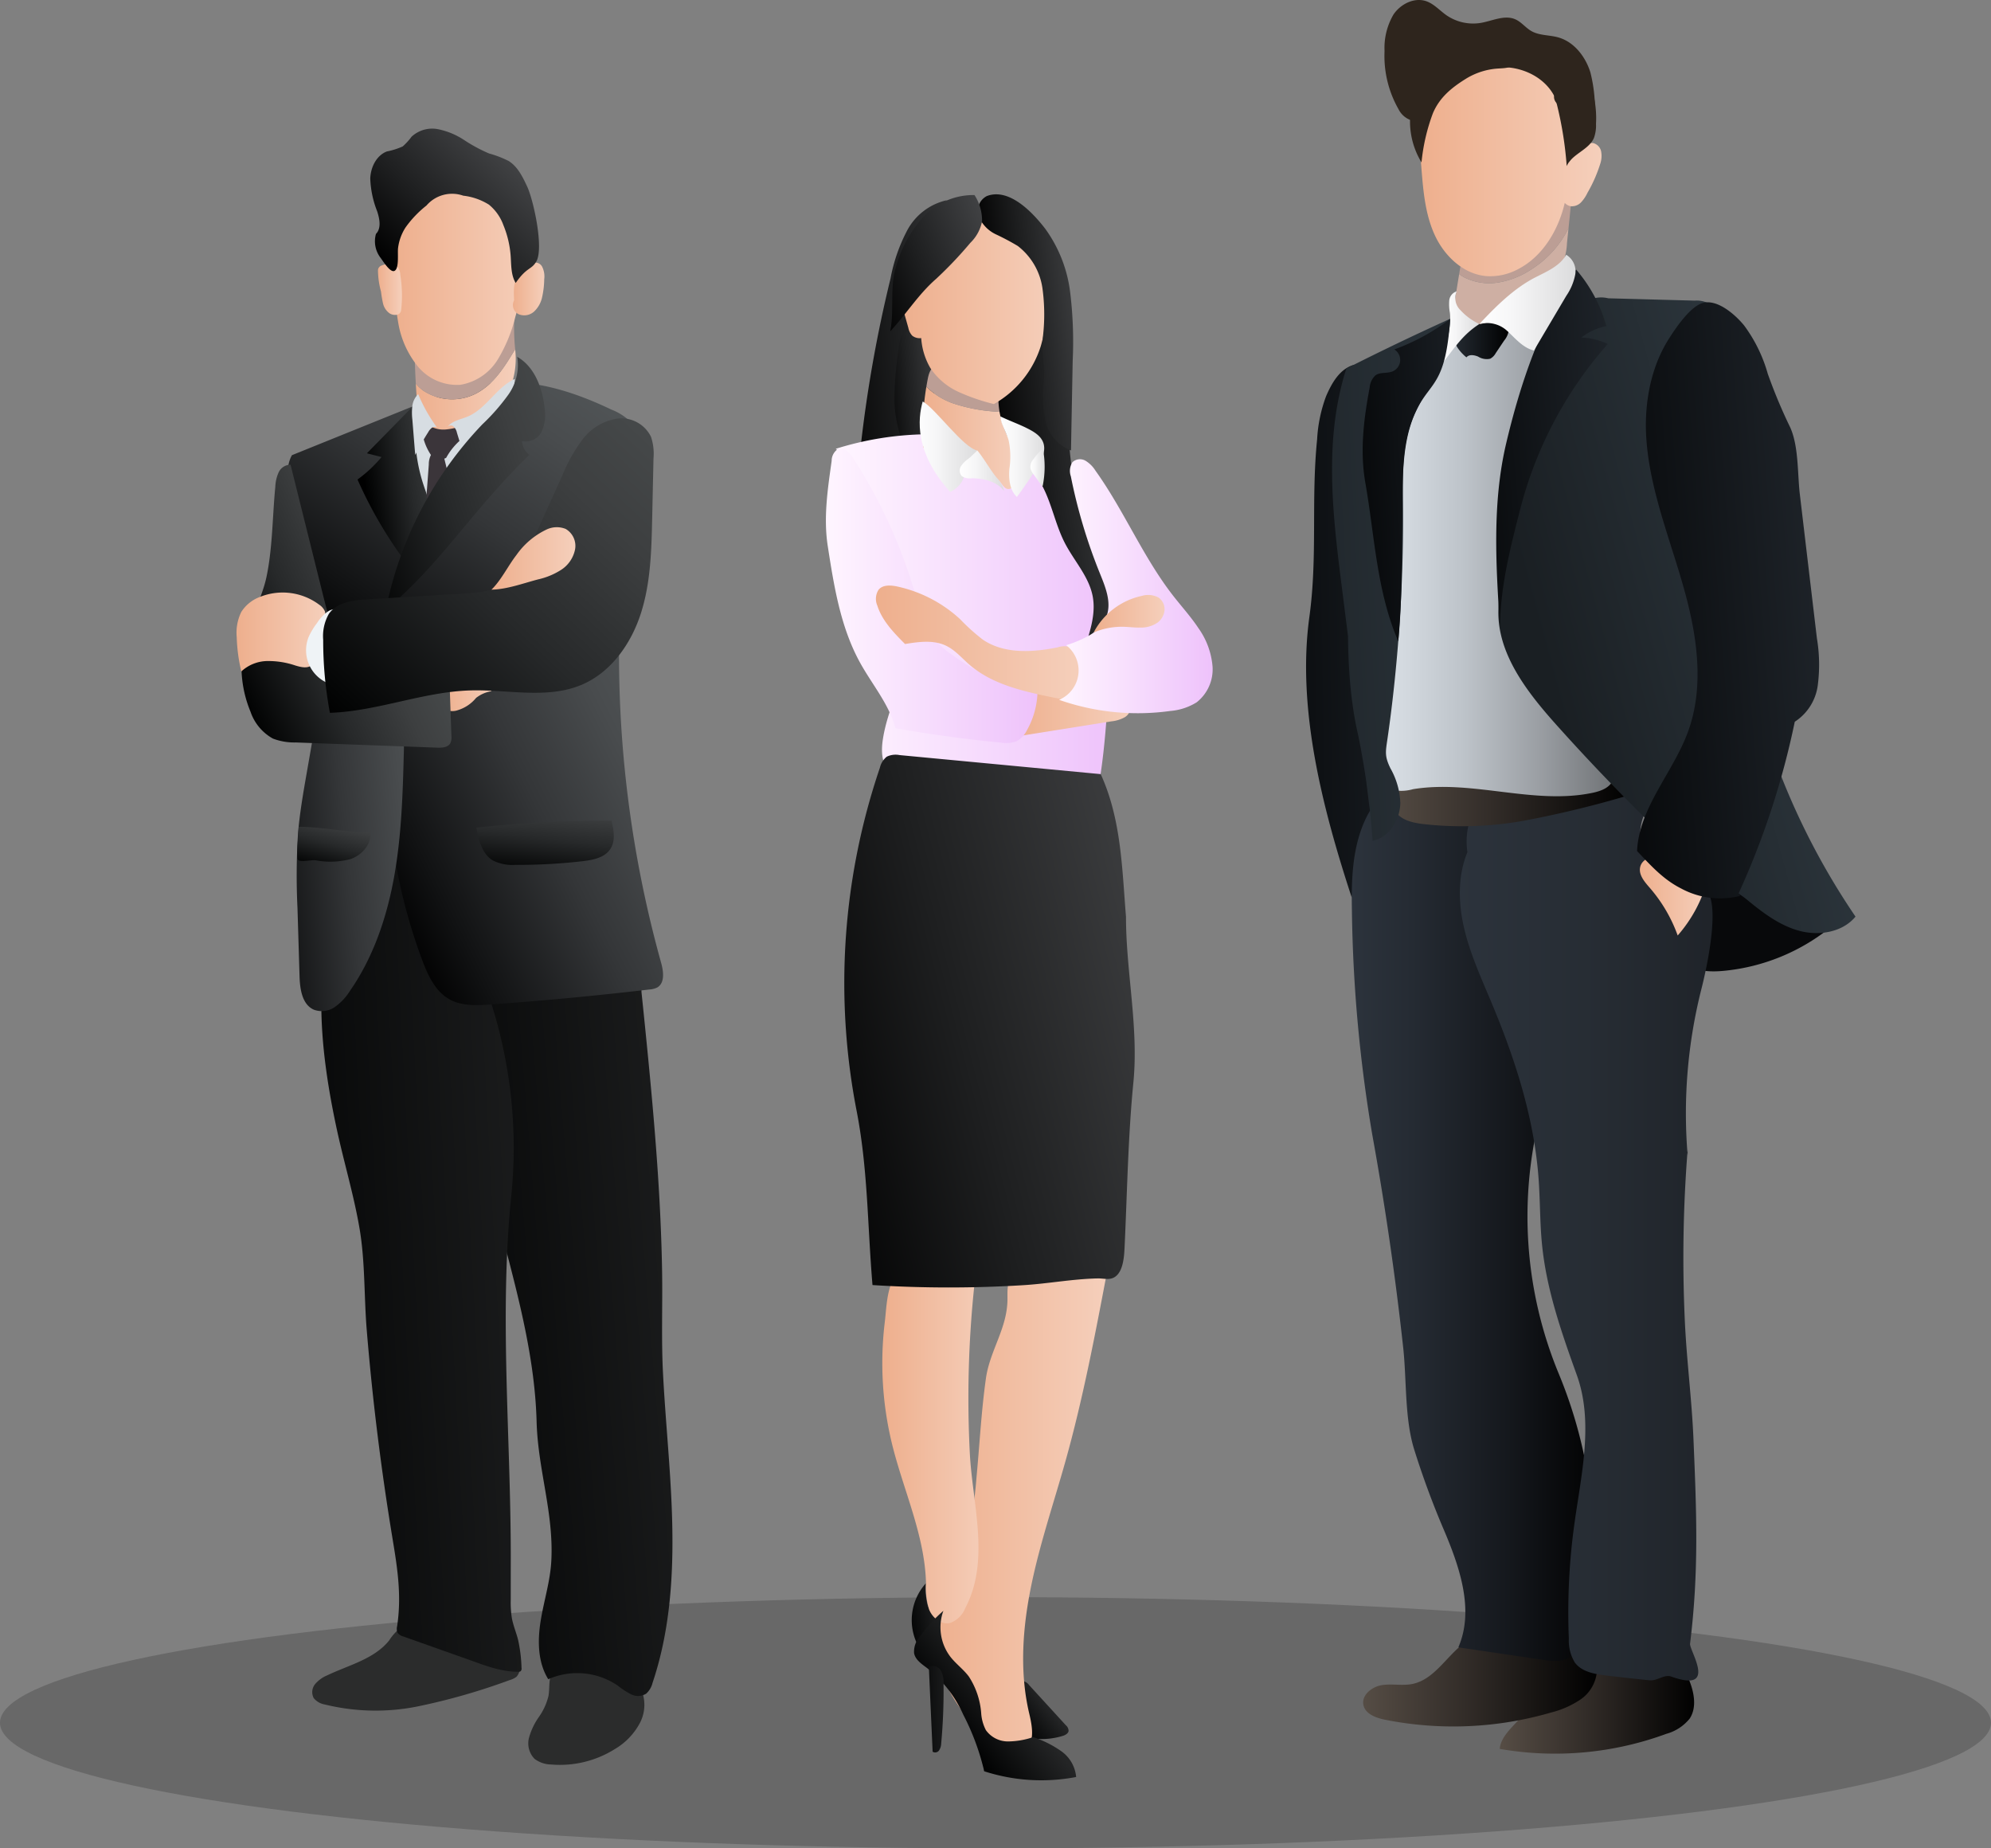 <?xml version="1.0" encoding="UTF-8"?> <svg xmlns="http://www.w3.org/2000/svg" xmlns:xlink="http://www.w3.org/1999/xlink" width="350" height="324.867" viewBox="0 0 350 324.867"><rect x="0" y="0" width="350" height="324.867" fill="#808080" stroke="none"/><defs><linearGradient id="linear-gradient" x1="2.635" y1="0.288" x2="-1.275" y2="0.708" gradientUnits="objectBoundingBox"><stop offset="0" stop-color="#242a31"></stop><stop offset="0.769" stop-color="#080a0c"></stop><stop offset="1"></stop></linearGradient><linearGradient id="linear-gradient-2" y1="0.5" x2="1" y2="0.5" gradientUnits="objectBoundingBox"><stop offset="0" stop-color="#564d45"></stop><stop offset="0.432" stop-color="#332d29"></stop><stop offset="1"></stop></linearGradient><linearGradient id="linear-gradient-4" y1="0.5" x2="1" y2="0.5" gradientUnits="objectBoundingBox"><stop offset="0" stop-color="#2c333c"></stop><stop offset="0.241" stop-color="#252b33"></stop><stop offset="0.62" stop-color="#15181d"></stop><stop offset="1"></stop></linearGradient><linearGradient id="linear-gradient-5" y1="0.5" x2="1" y2="0.5" gradientUnits="objectBoundingBox"><stop offset="0" stop-color="#2c333c"></stop><stop offset="0.55" stop-color="#262c33"></stop><stop offset="1" stop-color="#1f2329"></stop></linearGradient><linearGradient id="linear-gradient-7" y1="0.5" x2="1" y2="0.5" gradientUnits="objectBoundingBox"><stop offset="0" stop-color="#eeaf8d"></stop><stop offset="1" stop-color="#f5cfbb"></stop></linearGradient><linearGradient id="linear-gradient-8" y1="0.5" x2="1" y2="0.5" gradientUnits="objectBoundingBox"><stop offset="0" stop-color="#dbe2e8"></stop><stop offset="0.15" stop-color="#d3d9df"></stop><stop offset="0.387" stop-color="#bdc3c9"></stop><stop offset="0.681" stop-color="#9b9fa4"></stop><stop offset="1" stop-color="#6e7174"></stop></linearGradient><linearGradient id="linear-gradient-9" x1="1.028" y1="0.297" x2="0.195" y2="0.694" gradientUnits="objectBoundingBox"><stop offset="0" stop-color="#333e46"></stop><stop offset="1" stop-color="#1a1f23"></stop></linearGradient><linearGradient id="linear-gradient-10" x1="1.366" y1="0.238" x2="-0.616" y2="0.762" xlink:href="#linear-gradient"></linearGradient><linearGradient id="linear-gradient-11" x1="1.274" y1="0.286" x2="-0.491" y2="0.743" xlink:href="#linear-gradient"></linearGradient><linearGradient id="linear-gradient-12" x1="1.852" y1="0.234" x2="-0.661" y2="0.728" xlink:href="#linear-gradient-9"></linearGradient><linearGradient id="linear-gradient-13" x1="0" y1="0.5" x2="1" y2="0.5" xlink:href="#linear-gradient"></linearGradient><linearGradient id="linear-gradient-15" y1="0.5" x2="1" y2="0.5" gradientUnits="objectBoundingBox"><stop offset="0" stop-color="#fff"></stop><stop offset="0.348" stop-color="#f6f6f7"></stop><stop offset="0.895" stop-color="#e0e0e1"></stop><stop offset="1" stop-color="#dbdcdd"></stop></linearGradient><linearGradient id="linear-gradient-17" x1="1.738" y1="0.236" x2="-0.426" y2="0.734" xlink:href="#linear-gradient"></linearGradient><linearGradient id="linear-gradient-19" x1="1.576" y1="0.237" x2="-0.42" y2="0.827" gradientUnits="objectBoundingBox"><stop offset="0" stop-color="#424345"></stop><stop offset="0.559" stop-color="#1e1f20"></stop><stop offset="1"></stop></linearGradient><linearGradient id="linear-gradient-20" x1="1.265" y1="0.258" x2="-0.389" y2="0.737" xlink:href="#linear-gradient-19"></linearGradient><linearGradient id="linear-gradient-21" y1="0.5" x2="1" y2="0.5" gradientUnits="objectBoundingBox"><stop offset="0" stop-color="#fff6ff"></stop><stop offset="1" stop-color="#eec2fb"></stop></linearGradient><linearGradient id="linear-gradient-23" x1="0.626" y1="0.397" x2="0.063" y2="0.854" gradientUnits="objectBoundingBox"><stop offset="0" stop-color="#242526"></stop><stop offset="0.974" stop-color="#000101"></stop><stop offset="1"></stop></linearGradient><linearGradient id="linear-gradient-24" x1="0.981" y1="0.279" x2="-0.192" y2="0.733" xlink:href="#linear-gradient-23"></linearGradient><linearGradient id="linear-gradient-29" x1="0.606" y1="0.478" x2="0.264" y2="0.756" xlink:href="#linear-gradient-23"></linearGradient><linearGradient id="linear-gradient-30" x1="1.906" y1="0.271" x2="-1.147" y2="0.71" xlink:href="#linear-gradient-23"></linearGradient><linearGradient id="linear-gradient-31" x1="1.151" y1="0.209" x2="-0.174" y2="0.821" xlink:href="#linear-gradient-19"></linearGradient><linearGradient id="linear-gradient-32" x1="1.072" y1="0.33" x2="0.025" y2="0.679" xlink:href="#linear-gradient-19"></linearGradient><linearGradient id="linear-gradient-39" x1="1.126" y1="0.316" x2="0.09" y2="0.642" xlink:href="#linear-gradient-19"></linearGradient><linearGradient id="linear-gradient-40" x1="1.031" y1="0.092" x2="-0.232" y2="0.815" xlink:href="#linear-gradient-19"></linearGradient><linearGradient id="linear-gradient-43" x1="1.459" y1="0.251" x2="-0.287" y2="0.707" xlink:href="#linear-gradient-23"></linearGradient><linearGradient id="linear-gradient-44" x1="1.526" y1="0.315" x2="-0.431" y2="0.719" xlink:href="#linear-gradient-23"></linearGradient><linearGradient id="linear-gradient-45" x1="1.05" y1="0.192" x2="0.054" y2="0.84" gradientUnits="objectBoundingBox"><stop offset="0" stop-color="#515557"></stop><stop offset="0.184" stop-color="#494c4e"></stop><stop offset="0.476" stop-color="#343638"></stop><stop offset="0.835" stop-color="#111213"></stop><stop offset="1"></stop></linearGradient><linearGradient id="linear-gradient-46" x1="1.309" y1="0.182" x2="-0.469" y2="0.733" xlink:href="#linear-gradient-45"></linearGradient><linearGradient id="linear-gradient-47" x1="0.909" y1="0.053" x2="0.088" y2="0.961" xlink:href="#linear-gradient-45"></linearGradient><linearGradient id="linear-gradient-48" x1="1.352" y1="0.28" x2="0.179" y2="0.72" gradientUnits="objectBoundingBox"><stop offset="0" stop-color="#454849"></stop><stop offset="0.209" stop-color="#3d3f40"></stop><stop offset="0.539" stop-color="#27292a"></stop><stop offset="0.947" stop-color="#040505"></stop><stop offset="1"></stop></linearGradient><linearGradient id="linear-gradient-49" x1="0" y1="0.5" x2="1" y2="0.5" xlink:href="#linear-gradient-7"></linearGradient><linearGradient id="linear-gradient-52" x1="0.716" y1="0.422" x2="0.012" y2="0.865" xlink:href="#linear-gradient-48"></linearGradient><linearGradient id="linear-gradient-56" x1="1.056" y1="0.156" x2="-0.219" y2="0.837" xlink:href="#linear-gradient-48"></linearGradient><linearGradient id="linear-gradient-58" x1="1.068" y1="0.155" x2="0.087" y2="1.089" xlink:href="#linear-gradient-48"></linearGradient><linearGradient id="linear-gradient-60" x1="0.846" y1="0.228" x2="0.112" y2="0.91" xlink:href="#linear-gradient-19"></linearGradient><linearGradient id="linear-gradient-61" x1="0.842" y1="-0.521" x2="0.189" y2="1.198" xlink:href="#linear-gradient-48"></linearGradient><linearGradient id="linear-gradient-62" x1="0.817" y1="-0.283" x2="0.058" y2="1.067" xlink:href="#linear-gradient-48"></linearGradient></defs><g id="Group_15975" data-name="Group 15975" transform="translate(-1895 5655.367)"><ellipse id="Ellipse_9" data-name="Ellipse 9" cx="175" cy="22.078" rx="175" ry="22.078" transform="translate(1895 -5374.657)" fill="rgba(0,0,0,0.19)"></ellipse><g id="Group_15971" data-name="Group 15971" transform="translate(2124.604 -5655.367)"><path id="Path_15926" data-name="Path 15926" d="M1471.923,1077.469c-2.816,4.143-2.7,9.022-3,14.023a86.03,86.03,0,0,0,.407,15.182c1.944,16.227,4.076,31.984,6.021,48.21.132,1.107-.81,2.684-1.117,3.756-.277.972-.168,1.681-.77,2.492-2,2.7-1.39,6.394-1.943,10-5.093-15.536-9.686-33.155-7.455-49.352,1.467-10.65.281-20.516,1.362-31.213a25.489,25.489,0,0,1,1.582-7.592C1468.045,1080.593,1469.425,1078.174,1471.923,1077.469Z" transform="translate(-1463.493 -1013.355)" fill="url(#linear-gradient)"></path><g id="Group_15970" data-name="Group 15970" transform="translate(8.033 133.068)"><path id="Path_15927" data-name="Path 15927" d="M1663.971,1375.411a8.223,8.223,0,0,1-.9-2.268,5.09,5.09,0,0,1,2.983-5.206,8.523,8.523,0,0,1,6.291-.1,28.508,28.508,0,0,1,5.707,2.97,149.765,149.765,0,0,0,17.559,9.185,35.253,35.253,0,0,1-18.625,7.509c-2.321.215-4.86.134-6.7-1.3a10.717,10.717,0,0,1-2.647-3.7Q1665.805,1378.954,1663.971,1375.411Z" transform="translate(-1611.627 -1349.934)" fill="#08090b"></path><g id="Group_15969" data-name="Group 15969"><g id="Group_15968" data-name="Group 15968"><path id="Path_15928" data-name="Path 15928" d="M1611.173,1845.441a7.968,7.968,0,0,1-4.1,2.68,56.716,56.716,0,0,1-29.3,2.649c.147-1.614,1.309-2.926,2.412-4.111,3.871-4.158,7.818-8.378,12.729-11.232s11.021-4.191,16.339-2.2c.243,2.119,1.325,4.035,2.047,6.043S1612.35,1843.661,1611.173,1845.441Z" transform="translate(-1551.777 -1676.457)" fill="url(#linear-gradient-2)"></path><path id="Path_15929" data-name="Path 15929" d="M1501.045,1839.756c-1.61-.321-3.5-.993-3.837-2.6-.362-1.745,1.493-3.215,3.254-3.491s3.584.147,5.332-.2c4.133-.824,6.262-5.431,9.827-7.677,3.035-1.913,6.846-1.958,10.432-1.882,2.694.058,5.474.17,7.912,1.318s4.462,3.608,4.259,6.3a6.656,6.656,0,0,1-2.859,4.67,16.24,16.24,0,0,1-5.14,2.277A61.454,61.454,0,0,1,1501.045,1839.756Z" transform="translate(-1495.169 -1670.56)" fill="url(#linear-gradient-2)"></path><path id="Path_15930" data-name="Path 15930" d="M1523.6,1377a72.268,72.268,0,0,0,3.2,45.435c6,14.434,8,30.813,4.179,45.97-.375,1.489-.889,3.085-2.16,3.945-1.359.921-3.158.718-4.782.478l-14.843-2.187c2.8-6.459.31-13.887-2.426-20.371a150.011,150.011,0,0,1-5.376-14.537c-1.652-5.443-1.272-12.093-1.89-17.754q-2.056-18.8-5.434-37.422a254.52,254.52,0,0,1-3.583-39.395c-.106-5.275.051-10.713,2.151-15.552s6.569-8.988,11.838-9.235c6.158-.288,11.5,4.8,13.719,10.548s2.065,12.1,2.222,18.259C1520.687,1355.656,1526.227,1366.852,1523.6,1377Z" transform="translate(-1490.468 -1314.174)" fill="url(#linear-gradient-4)"></path><path id="Path_15931" data-name="Path 15931" d="M1586.639,1319.143c-2.074,4.692.762,10.2,4.668,13.522,2.284,1.943,4.979-2.441,6.55.113,1.972,3.2-.227,13.318-1.154,16.963a88.958,88.958,0,0,0-2.427,29.274c0-.338,0-.674,0-1.012a240.634,240.634,0,0,0-.485,30.327c.328,6.877,1.222,13.719,1.51,20.6.537,12.821.97,23.179-.6,35.915-.15,1.211,5,8.748-3.294,5.78-1.248-.447-2.487.784-3.806.652q-3.83-.385-7.653-.846c-2.03-.245-4.287-.634-5.505-2.276a7.448,7.448,0,0,1-1.053-4.2,113.119,113.119,0,0,1,.977-20.177c1.211-8.734,3.411-17.86.423-26.157-2.693-7.477-5.329-15.014-6.113-22.922-.381-3.847-.326-7.725-.606-11.582-.778-10.686-4.124-21.033-8.262-30.916-1.777-4.241-3.713-8.448-4.783-12.919s-1.221-9.307.535-13.557a12.534,12.534,0,0,1,3.544-10.748,20.735,20.735,0,0,1,10.507-5.414c3.615-.786,7.526-.855,10.874.718S1588.135,1315.761,1586.639,1319.143Z" transform="translate(-1535.239 -1309.019)" fill="url(#linear-gradient-5)"></path></g><path id="Path_15932" data-name="Path 15932" d="M1508.507,1320.056c2.753,1.495,6.007,1.683,9.138,1.759a185.95,185.95,0,0,0,30.021-1.705c1.816-.252,3.466,1.691,4.3,3.324a182.828,182.828,0,0,1-17.984,4.4,60.982,60.982,0,0,1-18.437.685c-1.669-.222-3.469-.615-4.543-1.911C1509.429,1324.708,1510.052,1321.981,1508.507,1320.056Z" transform="translate(-1503.135 -1316.769)" fill="url(#linear-gradient-2)"></path></g></g><path id="Path_15933" data-name="Path 15933" d="M1660.568,1369.575c.346-1.5,2.28-2.12,3.758-1.691a12.112,12.112,0,0,1,3.84,2.5c1.21.951,2.7,1.793,4.215,1.5a24.391,24.391,0,0,1-5.22,9.727,26.421,26.421,0,0,0-4.91-8.378C1661.333,1372.18,1660.254,1370.938,1660.568,1369.575Z" transform="translate(-1601.842 -1217.193)" fill="url(#linear-gradient-7)"></path><path id="Path_15934" data-name="Path 15934" d="M1522.464,1049.146a8.6,8.6,0,0,1,6.029,1.663,7.8,7.8,0,0,1,2.3,6.433,26.451,26.451,0,0,1-1.758,6.84q-1.677,4.882-2.93,9.9-.626,2.5-1.143,5.035a21.188,21.188,0,0,0-.842,4.882,70.64,70.64,0,0,0,2.915,16.812,63.765,63.765,0,0,0,14.065,24.714c1.341,1.453,2.865,3.366,2.087,5.185-.567,1.324-2.12,1.888-3.53,2.185-10.352,2.185-21.157-2.353-31.6-.632a7.507,7.507,0,0,1-4.08.017,4.865,4.865,0,0,1-2.129-1.984,13.027,13.027,0,0,1-1.509-8.538,60.581,60.581,0,0,1,2.107-8.58,71.74,71.74,0,0,0,2.4-23.99,73.683,73.683,0,0,1,1.5-18.5c.9-4.859,1.364-9.963,3.638-14.432C1512.26,1051.71,1517.636,1049.36,1522.464,1049.146Z" transform="translate(-1489.275 -993.456)" fill="url(#linear-gradient-8)"></path><path id="Path_15935" data-name="Path 15935" d="M1576.986,1092.657c-.366,7.855,4.989,14.706,10.235,20.563q11.682,13.043,24.58,24.924c2.635,2.427,6.155,3.509,8.921,5.788s5.712,4.511,9.172,5.438,7.577.262,9.86-2.5a125.841,125.841,0,0,1-19.176-45.119c-3.969-19.076-6.57-38.772-5.186-58.207.107-1.5.142-3.256-1.022-4.21a4.687,4.687,0,0,0-2.9-.73l-15.184-.41a5.25,5.25,0,0,0-6.462,4.458C1584.217,1059,1577.79,1075.392,1576.986,1092.657Z" transform="translate(-1543.176 -985.767)" fill="url(#linear-gradient-9)"></path><path id="Path_15936" data-name="Path 15936" d="M1589.762,1021.247a25.59,25.59,0,0,1,5.314,9.938,10.721,10.721,0,0,0-4.389,2.008,12.287,12.287,0,0,1,4.635,1.142,70.215,70.215,0,0,0-15.335,28.842c-1.782,6.9-3.576,13.932-3.6,21.055-.711-10.825-1.407-21.84,1.077-32.4C1579.975,1041.159,1583.682,1030.372,1589.762,1021.247Z" transform="translate(-1542.302 -973.875)" fill="url(#linear-gradient-10)"></path><path id="Path_15937" data-name="Path 15937" d="M1660.5,1064.607c.612,8.785,3.966,17.1,6.4,25.566s3.942,17.687.9,25.95c-2.641,7.17-8.58,13.278-8.934,20.911,2.433,2.569,4.6,5,7.763,6.593a14.409,14.409,0,0,0,10.286,1.309.322.322,0,0,0-.2-.451,141.98,141.98,0,0,0,9.876-30.174,9.024,9.024,0,0,0,4.059-6.541,28.038,28.038,0,0,0-.169-8.123q-1.5-12.656-3-25.312c-.43-3.63-.185-8.427-1.7-11.773a91.249,91.249,0,0,1-3.938-9.41,26.155,26.155,0,0,0-4.154-8.485c-1.5-1.845-4.755-4.774-7.38-3.925-2.183.706-4.667,4.4-5.84,6.244C1661.187,1052.147,1660.085,1058.575,1660.5,1064.607Z" transform="translate(-1600.689 -987.46)" fill="url(#linear-gradient-11)"></path><path id="Path_15938" data-name="Path 15938" d="M1481.7,1095.867c-.18,9.04-.349,18.188,1.685,27a143.072,143.072,0,0,1,2.554,18.634c2.923-.588,4.831-3.7,4.87-6.685a13.289,13.289,0,0,0-1.733-6.045c-1.06-2.183-.866-2.867-.508-5.328.66-4.535,1.176-9.095,1.592-13.659a274.152,274.152,0,0,0,1.121-27.472c-.045-4.839-.2-9.812,1.453-14.359,2.291-6.312,7.985-11.755,7.365-18.441q-9.49,4.279-18.779,8.985c-4.31,13.454-2.138,27.686-.378,41.7q2.234,17.81,4.47,35.619Z" transform="translate(-1474.248 -993.721)" fill="url(#linear-gradient-12)"></path><path id="Path_15939" data-name="Path 15939" d="M1559.475,1048.957a2.328,2.328,0,0,1,1.352,1.73,3.54,3.54,0,0,1-.84,2.244l-1.49,2.222a2.422,2.422,0,0,1-.964.97,2.827,2.827,0,0,1-2.119-.372c-.681-.287-1.591-.438-2.058.134a7.9,7.9,0,0,1-1.56-1.693,2.669,2.669,0,0,1-.353-2.209,4,4,0,0,1,2.1-1.932,13.168,13.168,0,0,1,2.865-1.277A4.431,4.431,0,0,1,1559.475,1048.957Z" transform="translate(-1525.174 -993.074)" fill="url(#linear-gradient-13)"></path><path id="Path_15940" data-name="Path 15940" d="M1564.181,1004.13a15.056,15.056,0,0,1-5.747,2.291,9.817,9.817,0,0,1-6.058-.906,5.5,5.5,0,0,1-.873-.575l-.9,5.5a3.573,3.573,0,0,0-.052,1.294,2.775,2.775,0,0,0,2.191,1.864,7.446,7.446,0,0,0,4.484-.438,18.762,18.762,0,0,0,3.942-2.305q3.088-2.205,5.959-4.7a9.914,9.914,0,0,0,2.408-2.715,10.568,10.568,0,0,0,.919-3.92l.27-2.628A18.055,18.055,0,0,1,1564.181,1004.13Z" transform="translate(-1524.598 -956.778)" fill="#ceafa3"></path><path id="Path_15941" data-name="Path 15941" d="M1567.866,983.421c-1.489,1.729-2.843,3.7-4.877,4.734-2.7,1.374-6.106.834-8.723,2.36q-.213,1.3-.425,2.6a5.5,5.5,0,0,0,.874.575,9.818,9.818,0,0,0,6.058.906,15.052,15.052,0,0,0,5.746-2.291,18.054,18.054,0,0,0,6.545-7.23q.257-2.507.513-5.015C1571.295,980.04,1569.355,981.691,1567.866,983.421Z" transform="translate(-1526.936 -944.953)" fill="#bc9e95"></path><path id="Path_15942" data-name="Path 15942" d="M1562.665,912.134a1.893,1.893,0,0,0-1.449-1.462,2.462,2.462,0,0,0-1.725.6,8.786,8.786,0,0,0-2.444,2.8c.03-2.612-.148-5.241-.329-7.847-.182-2.635-.426-5.436-2.025-7.539a8.272,8.272,0,0,0-4.529-2.873,13.8,13.8,0,0,0-5.424-.183,17.932,17.932,0,0,0-8.02,3.153,14,14,0,0,0-5.109,6.87c-1,3.078-.775,6.4-.519,9.632.318,3.993.689,8.08,2.392,11.7s5.028,6.753,9.02,7.081a10.317,10.317,0,0,0,5.322-1.1c4.486-2.192,7.316-6.909,8.447-11.774a1.841,1.841,0,0,0,1.061.59,2.221,2.221,0,0,0,1.816-.694,6.557,6.557,0,0,0,1.118-1.666,25.049,25.049,0,0,0,2.257-5.136A4.3,4.3,0,0,0,1562.665,912.134Z" transform="translate(-1510.808 -885.536)" fill="url(#linear-gradient-7)"></path><path id="Path_15943" data-name="Path 15943" d="M1586.7,888.462a2.853,2.853,0,0,1,1.558-3.286,4.562,4.562,0,0,1,3.841.129,12.176,12.176,0,0,1,3.175,2.356c2.313,2.177,4.586,4.648,5.314,7.74a18.12,18.12,0,0,1,.3,4.444,6.442,6.442,0,0,1-.358,2.457c-.917,2.141-3.873,2.818-4.793,4.959a63.717,63.717,0,0,0-1.638-10.489c-.454-1.869-1.086-3.857-2.639-4.993a16.075,16.075,0,0,0-2.664-1.313A3.786,3.786,0,0,1,1586.7,888.462Z" transform="translate(-1549.929 -878.067)" fill="#2e251d"></path><path id="Path_15944" data-name="Path 15944" d="M1542.526,885.289a3.67,3.67,0,0,1,1.169,1.85,2.229,2.229,0,0,1-.525,2.062c-.728.718-1.874.7-2.894.765a12.206,12.206,0,0,0-5.653,1.815c-2.528,1.576-4.583,3.267-5.758,6.005a33.739,33.739,0,0,0-2.017,8.678,13.81,13.81,0,0,1,.176-14.668c2.776-4.174,7.742-6.508,12.716-7.127a4.758,4.758,0,0,1,1.788.026,1.852,1.852,0,0,1,1.323,1.109Z" transform="translate(-1506.562 -877.919)" fill="#2e251d"></path><path id="Path_15945" data-name="Path 15945" d="M1581.03,1012.532c-1.1,1.952-3.329,2.908-5.326,3.923-3.832,1.947-7,5.109-9.937,8.249a5.236,5.236,0,0,1,4.928,1.244c1.427,1.332,2.768,2.952,4.664,3.415l5.7-9.634a9.9,9.9,0,0,0,1.56-3.728A3.375,3.375,0,0,0,1581.03,1012.532Z" transform="translate(-1535.31 -967.755)" fill="url(#linear-gradient-15)"></path><path id="Path_15946" data-name="Path 15946" d="M1550.367,1039.87c-2.979,1.909-4.325,4.171-6.531,6.937.368-2.659,1.675-5.865,1.352-8.89a8.286,8.286,0,0,1-.115-2.188,1.866,1.866,0,0,1,1.306-1.6,2.961,2.961,0,0,0,.7,3.343A10.525,10.525,0,0,0,1550.367,1039.87Z" transform="translate(-1519.911 -982.921)" fill="url(#linear-gradient-15)"></path><path id="Path_15947" data-name="Path 15947" d="M1512.245,1050.421c-.742,11.605-3.423,10.979-5.854,15.9-2.8,5.669-2.45,12.651-2.541,18.972-.107,7.359-.022,14.461-.718,21.788-3.81-8.842-4.134-18.428-5.794-27.913-.969-5.545-.276-11.177.769-16.708a3.227,3.227,0,0,1,1.015-2.129c.838-.6,2.03-.3,2.987-.686a2.176,2.176,0,0,0,.329-3.868A37.335,37.335,0,0,0,1512.245,1050.421Z" transform="translate(-1486.933 -994.361)" fill="url(#linear-gradient-17)"></path><path id="Path_15948" data-name="Path 15948" d="M1540.6,1068.435a154.982,154.982,0,0,1-3.126,30.878c-1.224,6-.275,12.1-.2,18.147.033,2.67-.479,5.117-.362,7.791q.209,4.8.418,9.609a12.245,12.245,0,0,1-.077,2.658c-.611,3.475-4.034,5.826-5.064,9.2q-.945-1.737-1.77-3.535a26.722,26.722,0,0,1-2.641-9.235,98.558,98.558,0,0,1,.317-9.867q.37-10.672-.062-21.351a37.668,37.668,0,0,1,.154-7.024,61.138,61.138,0,0,1,6.912-20.827c1.037-1.891.706-3.761,1.273-5.841a3.312,3.312,0,0,1,.807-1.637,2.008,2.008,0,0,1,1.917-.372A3.2,3.2,0,0,1,1540.6,1068.435Z" transform="translate(-1508.594 -1005.956)" fill="url(#linear-gradient-13)"></path><path id="Path_15949" data-name="Path 15949" d="M1539.584,878.988c-1.954-3.658-6.495-5.483-10.6-4.909a16.036,16.036,0,0,0-10.218,6.522,12.715,12.715,0,0,1-1.616,1.944,3.1,3.1,0,0,1-2.3.874,3.868,3.868,0,0,1-2.615-2.065,18.867,18.867,0,0,1-2.453-10.214,11.618,11.618,0,0,1,1.57-6.418c1.248-1.854,3.667-3.071,5.777-2.334,1.352.473,2.337,1.62,3.51,2.443a8.262,8.262,0,0,0,6.06,1.364c2.049-.349,4.186-1.467,6.085-.624,1.066.474,1.8,1.485,2.815,2.063,1.407.8,3.147.669,4.707,1.105,2.791.78,4.786,3.363,5.655,6.128a26.334,26.334,0,0,1,.723,8.623,3.05,3.05,0,0,1-3.107-1.109l-2.268-1.23a5.406,5.406,0,0,1-1.273-.857A1.571,1.571,0,0,1,1539.584,878.988Z" transform="translate(-1495.995 -862.17)" fill="#2e251d"></path></g><g id="Group_15972" data-name="Group 15972" transform="translate(2040.186 -5621.214)"><path id="Path_15950" data-name="Path 15950" d="M1266.009,980.338a18.139,18.139,0,0,0-5.708,10.4,53.961,53.961,0,0,0-.652,12.047q.2,9.778.405,19.554a47.971,47.971,0,0,0-9.2,1.467,233.293,233.293,0,0,1,5.263-29.7,29.747,29.747,0,0,1,2.943-8.482A10.5,10.5,0,0,1,1266.009,980.338Z" transform="translate(-1244.758 -979.301)" fill="url(#linear-gradient-19)"></path><path id="Path_15951" data-name="Path 15951" d="M1277.42,1061.563a34.8,34.8,0,0,1,.04,10.864,8.106,8.106,0,0,1-1.311,3.8,3.2,3.2,0,0,1-3.573,1.233,21.426,21.426,0,0,1-1.7-8.751,60.577,60.577,0,0,1,.83-8.934,3.738,3.738,0,0,1,.676-1.955,2.528,2.528,0,0,1,3.527.156A6.345,6.345,0,0,1,1277.42,1061.563Z" transform="translate(-1258.818 -1033.255)" fill="url(#linear-gradient-20)"></path><path id="Path_15952" data-name="Path 15952" d="M1236.214,1121.025c5.036,4,7.613,10.261,9.986,16.238,1.986,5,4.007,10.211,3.679,15.584-.407,6.663-4.372,12.626-5.385,19.225-.287,1.87-.274,3.963.921,5.43a7.7,7.7,0,0,0,4.281,2.173c8.729,2.189,17.774,2.811,26.771,3.04a9.249,9.249,0,0,0,4.39-.615,3.234,3.234,0,0,0,1.871-3.652c.8-5.243,1.135-10.545,1.471-15.838.4-6.273.789-12.649-.6-18.78-1.184-5.228-3.618-10.075-6.03-14.863a17.815,17.815,0,0,0-3.71-5.515,15.371,15.371,0,0,0-6.2-2.963A55.259,55.259,0,0,0,1236.214,1121.025Z" transform="translate(-1234.478 -1076.295)" fill="url(#linear-gradient-21)"></path><path id="Path_15953" data-name="Path 15953" d="M1300.276,1094.768a29.212,29.212,0,0,1-7.531-1.482,12.653,12.653,0,0,1-4.57-2.892,47.518,47.518,0,0,0-.554,10.664,40.754,40.754,0,0,1,7.543,1.883,13.677,13.677,0,0,1,6.221,4.5c.306.424.66.92,1.183.942.8.035,1.144-.993,1.172-1.789.138-3.965-1.452-7.917-1.672-11.816A8.666,8.666,0,0,1,1300.276,1094.768Z" transform="translate(-1270.514 -1056.583)" fill="url(#linear-gradient-7)"></path><path id="Path_15954" data-name="Path 15954" d="M1303.846,1082.371a23.171,23.171,0,0,1-10.027-3.738c-.754-.505-1.644-1.084-2.5-.781s-1.194,1.349-1.373,2.254q-.139.709-.257,1.422a12.656,12.656,0,0,0,4.57,2.892,29.214,29.214,0,0,0,7.531,1.481,8.658,8.658,0,0,0,1.792.016A12.359,12.359,0,0,1,1303.846,1082.371Z" transform="translate(-1272.028 -1047.718)" fill="#bc9e95"></path><path id="Path_15955" data-name="Path 15955" d="M1341.7,1862.781a2.552,2.552,0,0,0,.722,1.176,2.877,2.877,0,0,0,1.576.455,12.4,12.4,0,0,0,5.916-.448c.37-.157.766-.406.824-.8a1.323,1.323,0,0,0-.48-1l-2.1-2.3-4.38-4.786a1.678,1.678,0,0,0-1-.66,1.1,1.1,0,0,0-.927.46,2.736,2.736,0,0,0-.431.981A11.572,11.572,0,0,0,1341.7,1862.781Z" transform="translate(-1308.075 -1593.088)" fill="url(#linear-gradient-23)"></path><path id="Path_15956" data-name="Path 15956" d="M1286.222,1804.379a1.192,1.192,0,0,0,.146-1.029,1.555,1.555,0,0,0-.718-.555,4.24,4.24,0,0,1-1.909-2.748,12.562,12.562,0,0,1-.2-3.426,9.658,9.658,0,0,0-1.051,11.542.526.526,0,0,0,.224.232c.176.071.366-.056.511-.179A12.187,12.187,0,0,0,1286.222,1804.379Z" transform="translate(-1265.963 -1552.501)" fill="url(#linear-gradient-24)"></path><path id="Path_15957" data-name="Path 15957" d="M1322.692,1610.173c-2.125,11.2-4.253,22.417-7.325,33.4-2.044,7.306-4.506,14.507-6.037,21.937s-2.106,15.194-.351,22.574c.531,2.235,1.049,5.105-.857,6.388-1.705,1.146-4,0-5.6-1.284a30.675,30.675,0,0,1-11.135-20.378c-.016-.155,1.8-1.64,2.013-1.9a9.412,9.412,0,0,0,1.448-2.571,51.436,51.436,0,0,0,2.466-7.129,89.656,89.656,0,0,0,2.379-14.621c.549-5.815.847-11.658,1.659-17.446.691-4.928,3.743-8.77,3.79-13.874.012-1.365-.129-2.874.714-3.946a4.819,4.819,0,0,1,3.089-1.424A36.494,36.494,0,0,1,1322.692,1610.173Z" transform="translate(-1273.224 -1421.018)" fill="url(#linear-gradient-7)"></path><path id="Path_15958" data-name="Path 15958" d="M1279.846,1609.434c.154-1.463.246-3.155-.819-4.169a4.634,4.634,0,0,0-3.552-.8c-2.975.188-6.393.639-8.824,2.533-2.18,1.7-2.208,6.079-2.529,8.72a59.9,59.9,0,0,0,1.266,21.452c2.006,8.177,5.761,16.046,5.974,24.463a13.22,13.22,0,0,0,.55,4.652c.589,1.457,2.094,2.7,3.631,2.373a4.5,4.5,0,0,0,2.708-2.6c4.433-8.4,1.273-18.28.812-27.274A188.482,188.482,0,0,1,1279.846,1609.434Z" transform="translate(-1253.766 -1417.545)" fill="url(#linear-gradient-7)"></path><path id="Path_15959" data-name="Path 15959" d="M1341.559,1267.414a3.292,3.292,0,0,0-.851,1.453q-1.341,3.613-2.684,7.226l18.117-2.883a6.087,6.087,0,0,0,2.322-.7,2.07,2.07,0,0,0,1.044-2.044q-7.554-1.87-15.2-3.341A3.307,3.307,0,0,0,1341.559,1267.414Z" transform="translate(-1305.97 -1180.578)" fill="url(#linear-gradient-7)"></path><path id="Path_15960" data-name="Path 15960" d="M1264.82,1170.34a14.413,14.413,0,0,1-1.8,6.616,4.58,4.58,0,0,1-1.871,2.031,5.377,5.377,0,0,1-2.854.245q-9.266-.9-18.444-2.519c-1.125-4.221-4.091-7.665-6.205-11.488-3.456-6.252-4.607-13.479-5.7-20.538-.772-4.975-.013-9.983.687-14.968a2.483,2.483,0,0,1,1-2.01c1.06-.535,2.177.587,2.82,1.585a90.911,90.911,0,0,1,10.986,24.226,22.2,22.2,0,0,0,2.656,6.748,15.452,15.452,0,0,0,3.934,3.694A36.1,36.1,0,0,0,1264.82,1170.34Z" transform="translate(-1227.621 -1082.873)" fill="url(#linear-gradient-21)"></path><path id="Path_15961" data-name="Path 15961" d="M1287.525,1812.853a8.525,8.525,0,0,0,1.242,8.1c.977,1.248,2.3,2.2,3.242,3.472a13.655,13.655,0,0,1,2.157,6.393,7.52,7.52,0,0,0,.832,3.016,4.763,4.763,0,0,0,3.869,1.983,14.077,14.077,0,0,0,4.438-.761,18.673,18.673,0,0,1,4.9,2.448,6.208,6.208,0,0,1,2.655,4.563,32.578,32.578,0,0,1-16.171-1.011c-.028-.134-.056-.267-.085-.4a42.644,42.644,0,0,0-3.6-9.572,21.806,21.806,0,0,0-6.342-8.161c-.949-.711-2.062-1.443-2.286-2.607a3.978,3.978,0,0,1,.939-2.851A27.49,27.49,0,0,1,1287.525,1812.853Z" transform="translate(-1266.87 -1563.899)" fill="url(#linear-gradient-29)"></path><path id="Path_15962" data-name="Path 15962" d="M1293.323,1858.988a2.343,2.343,0,0,1-.374,1.214.832.832,0,0,1-1.13.222q-.333-7.452-.665-14.905a1.625,1.625,0,0,1,2.148.707,4.708,4.708,0,0,1,.435,2.461A98.414,98.414,0,0,1,1293.323,1858.988Z" transform="translate(-1273.057 -1586.703)" fill="url(#linear-gradient-30)"></path><path id="Path_15963" data-name="Path 15963" d="M1246.216,1400.85a212.834,212.834,0,0,0,26.553.018c4.324-.268,8.711-1.1,13.03-1.184,1.185-.023,2.259.407,3.241-.42,1.318-1.112,1.431-3.705,1.5-5.269.45-9.562.6-19.237,1.536-28.737.953-9.71-1.3-19.464-1.3-29.139-.7-8.646-.842-17.177-4.443-25.069l-35.361-3.347a3.544,3.544,0,0,0-2.254.285,3.486,3.486,0,0,0-1.2,1.933,117.538,117.538,0,0,0-4.113,60.215C1245.411,1380.363,1245.332,1390.468,1246.216,1400.85Z" transform="translate(-1238.024 -1209.144)" fill="url(#linear-gradient-31)"></path><path id="Path_15964" data-name="Path 15964" d="M1339.752,1087.222c-1.7-3.042-4.378-5.463-5.982-8.557a14.642,14.642,0,0,1,.632-14.31,6.605,6.605,0,0,1,2.465-2.462,3.229,3.229,0,0,1,3.343.14,5.062,5.062,0,0,1,1.477,2.648,61.8,61.8,0,0,1,2.444,9.534c.551,3.783.4,7.662,1.237,11.391,1.238,5.511,4.545,10.323,6.4,15.658a31,31,0,0,1,1.715,10.306,3.968,3.968,0,0,1-.891,2.96c-1.3,1.215-3.517.386-5.11,1.179.921-2.839,1.854-5.827,1.3-8.76-.659-3.486-3.277-6.226-4.9-9.38C1342.179,1094.262,1341.565,1090.467,1339.752,1087.222Z" transform="translate(-1301.881 -1036.291)" fill="url(#linear-gradient-32)"></path><path id="Path_15965" data-name="Path 15965" d="M1340.925,1112.52c.541,1.478-.279,3.077-1.112,4.411q-1.653,2.646-3.517,5.152c-1.284-1.218-1.469-3.192-1.32-4.956a14.154,14.154,0,0,0-.119-4.933c-.334-1.335-1.39-2.9-1.459-4.272,1.35.668,3.168,1.335,4.517,2C1339.133,1110.528,1340.457,1111.245,1340.925,1112.52Z" transform="translate(-1302.721 -1068.891)" fill="url(#linear-gradient-15)"></path><path id="Path_15966" data-name="Path 15966" d="M1295.891,1107.733c-2.79,2.751-1.264,5.534-4.762,7.3-6.307-6.955-5.7-12.842-4.842-15.9C1288.43,1100.25,1293.5,1107.369,1295.891,1107.733Z" transform="translate(-1269.269 -1062.72)" fill="url(#linear-gradient-15)"></path><path id="Path_15967" data-name="Path 15967" d="M1260.182,1211.274a2.958,2.958,0,0,1,.236-2.793c.75-.881,2.121-.8,3.252-.555a23.728,23.728,0,0,1,11.049,5.727,35.054,35.054,0,0,0,4.068,3.653c3.74,2.5,8.657,2.216,13.064,1.328a3.786,3.786,0,0,1,2.8.137,3.187,3.187,0,0,1,1.145,2.471,11.8,11.8,0,0,1-.333,4.112,3.329,3.329,0,0,1-1,1.824c-.876.7-2.138.51-3.236.286-5.275-1.08-10.8-2.281-14.869-5.81-1.331-1.156-2.5-2.557-4.09-3.317-2.207-1.057-4.8-.693-7.214-.3C1263.076,1216.043,1261.029,1213.948,1260.182,1211.274Z" transform="translate(-1251.146 -1139)" fill="url(#linear-gradient-7)"></path><path id="Path_15968" data-name="Path 15968" d="M1368.036,1175.535a5.6,5.6,0,0,0,1.245-9.6,20.155,20.155,0,0,0,4.212-1.815,6.792,6.792,0,0,0,2.933-3.421c.82-2.4-.247-4.994-1.2-7.347a94.547,94.547,0,0,1-5.124-17.1,2.873,2.873,0,0,1,.282-2.482,1.945,1.945,0,0,1,2.3-.255,5.325,5.325,0,0,1,1.748,1.744c5.026,7.012,8.345,15.159,13.645,21.966,1.482,1.9,3.115,3.693,4.447,5.7a13.513,13.513,0,0,1,2.485,6.7,7.365,7.365,0,0,1-2.793,6.349,10.346,10.346,0,0,1-4.625,1.518A41.743,41.743,0,0,1,1368.036,1175.535Z" transform="translate(-1327.044 -1086.688)" fill="url(#linear-gradient-21)"></path><path id="Path_15969" data-name="Path 15969" d="M1399.866,1213.82a3.849,3.849,0,0,0-2.95-.309,12.544,12.544,0,0,0-8.486,6.437,12.66,12.66,0,0,1,5.166-1.006c1.042.019,2.081.167,3.123.14a5.063,5.063,0,0,0,2.949-.874,3.067,3.067,0,0,0,1.223-2.164A2.5,2.5,0,0,0,1399.866,1213.82Z" transform="translate(-1341.365 -1142.934)" fill="url(#linear-gradient-7)"></path><path id="Path_15970" data-name="Path 15970" d="M1300.653,997.416a10.78,10.78,0,0,0-4.111-3.417c-2.336-1.284-4.945-2.352-7.594-2.059a10.433,10.433,0,0,0-6.515,3.75,27.285,27.285,0,0,0-3.987,6.416,20.869,20.869,0,0,1,.174,2.493,1.157,1.157,0,0,0-.077-.114,1.706,1.706,0,0,0-1.328-.523,5.04,5.04,0,0,0-1.437.308,2.893,2.893,0,0,0-.576,1.943,8.646,8.646,0,0,0,.4,2.028l.743,2.635a2.8,2.8,0,0,0,.694,1.389,2.128,2.128,0,0,0,1.57.418,12.018,12.018,0,0,0,1.6,5.249,11.854,11.854,0,0,0,4.956,4.207,35.379,35.379,0,0,0,6.22,2.137,17.82,17.82,0,0,0,8.231-10.142c.845-2.812.826-5.321,1.531-8.171S1302.222,999.9,1300.653,997.416Z" transform="translate(-1261.854 -987.413)" fill="url(#linear-gradient-7)"></path><path id="Path_15971" data-name="Path 15971" d="M1321.725,977.154a2.924,2.924,0,0,0-1.4,3.68,6.094,6.094,0,0,0,2.976,3.056,42.474,42.474,0,0,1,3.85,2.045,11.432,11.432,0,0,1,4.337,7.454,33.884,33.884,0,0,1,.042,8.824c-.2,2.407.411,4.771.239,7.18a22.4,22.4,0,0,0,.233,7.208,7.2,7.2,0,0,0,4.5,5.266q.151-7.884.3-15.767a71.566,71.566,0,0,0-.45-12.076,23.973,23.973,0,0,0-4.39-11.136C1329.5,979.7,1325.5,975.729,1321.725,977.154Z" transform="translate(-1293.418 -976.855)" fill="url(#linear-gradient-39)"></path><path id="Path_15972" data-name="Path 15972" d="M1282.439,985.647a70.942,70.942,0,0,1-6.006,6.324c-3.164,2.758-5.234,6.167-8.087,9.244.707-3.35-.053-7.7.914-10.989a21.874,21.874,0,0,1,4.784-8.981,12.032,12.032,0,0,1,9.119-3.988,8.292,8.292,0,0,1,1.33,4.62A7.188,7.188,0,0,1,1282.439,985.647Z" transform="translate(-1257.041 -977.128)" fill="url(#linear-gradient-40)"></path><path id="Path_15973" data-name="Path 15973" d="M1317.181,1135.138c-1.3-1.7-3.633-2.239-5.772-2.231a2.315,2.315,0,0,1-1.695-.412,1.461,1.461,0,0,1-.119-1.694,4.379,4.379,0,0,1,1.27-1.287c.481-.37,1.151-1.084,1.616-1.5,1.265,1.54,2.164,3.281,3.43,4.82A4.856,4.856,0,0,1,1317.181,1135.138Z" transform="translate(-1285.858 -1082.998)" fill="url(#linear-gradient-15)"></path><path id="Path_15974" data-name="Path 15974" d="M1353.295,1126.948a16.748,16.748,0,0,1-.018,6.465c-.008.043-.024.094-.066.106s-.088-.031-.117-.071l-1.4-1.919a2.991,2.991,0,0,1-.568-1.061,2.007,2.007,0,0,1,.545-1.714A10.171,10.171,0,0,1,1353.295,1126.948Z" transform="translate(-1315.148 -1082.251)" fill="url(#linear-gradient-15)"></path></g><g id="Group_15974" data-name="Group 15974" transform="translate(1936.603 -5632.736)"><path id="Path_15975" data-name="Path 15975" d="M1134.863,1846.886a6.871,6.871,0,0,1-.021,6.214,11.659,11.659,0,0,1-4.39,4.621,18.185,18.185,0,0,1-11.259,2.738,4.96,4.96,0,0,1-2.89-.981,3.893,3.893,0,0,1-.983-3.739,11.853,11.853,0,0,1,1.738-3.64,10.781,10.781,0,0,0,1.675-3.665c.272-1.5-.054-3.187.792-4.457a4.735,4.735,0,0,1,3.514-1.7,14.548,14.548,0,0,1,8.371,1.534A8.112,8.112,0,0,1,1134.863,1846.886Z" transform="translate(-1063.924 -1572.967)" fill="#2b2c2c"></path><path id="Path_15976" data-name="Path 15976" d="M990.227,1830.079c3.793-1.811,8.238-2.844,10.868-6.122a8.82,8.82,0,0,1,2.027-2.237c1.409-.857,3.216-.406,4.8.069l12.255,3.687a6.844,6.844,0,0,1,3.187,1.617,2.355,2.355,0,0,1,.123,3.24,3.407,3.407,0,0,1-1.168.576,112.035,112.035,0,0,1-16.01,4.6,37.476,37.476,0,0,1-16.53-.3,3.185,3.185,0,0,1-1.936-1.113,2.231,2.231,0,0,1,.25-2.482A5.611,5.611,0,0,1,990.227,1830.079Z" transform="translate(-974.291 -1558.264)" fill="#2b2c2c"></path><path id="Path_15977" data-name="Path 15977" d="M1066.912,1441.828q4.276,16.3,8.552,32.6c2.74,10.447,5.5,21.007,5.79,31.8.229,8.47,3.035,16.026,2.584,24.487-.188,3.54-1.291,6.962-1.861,10.46s-.545,7.308,1.325,10.32a12.637,12.637,0,0,1,12.213,1.119,14.2,14.2,0,0,0,2.328,1.526,2.729,2.729,0,0,0,2.661-.1,3.709,3.709,0,0,0,1.13-1.905c3.891-11.55,3.861-24.032,3.093-36.2-.384-6.082-.941-12.154-1.255-18.241-.308-5.967-.059-11.908-.158-17.873-.208-12.433-1.221-24.836-2.423-37.208q-.578-5.941-1.2-11.879a7.716,7.716,0,0,0-1.229-4.107c-1.032-1.3-2.767-1.787-4.4-2.116a50.925,50.925,0,0,0-23.11.731c-2.826.753-5.949,1.15-6.135,4.521C1064.6,1433.785,1065.906,1437.989,1066.912,1441.828Z" transform="translate(-1028.526 -1278.99)" fill="url(#linear-gradient-43)"></path><path id="Path_15978" data-name="Path 15978" d="M1006.3,1500.322a1.793,1.793,0,0,0,.06,1.106,1.762,1.762,0,0,0,1.051.7l11.2,3.969c3,1.062,5.833,2.24,9.011,2.223a.636.636,0,0,0,.387-.087.657.657,0,0,0,.16-.582,25.806,25.806,0,0,0-.609-4.964c-.326-1.273-.848-2.5-1.087-3.788a17.851,17.851,0,0,1-.2-3.258q0-3.7.006-7.392c.016-21.186-2.076-42.9.128-63.968a83.732,83.732,0,0,0-14.018-55c-1.555-2.315-3.48-4.719-6.215-5.26a7.4,7.4,0,0,0-6.369,2.188,16.288,16.288,0,0,0-3.59,5.947c-4.983,12.784-3.435,27.144-.573,40.563,1.267,5.943,3.067,11.843,4.076,17.834.968,5.747.761,11.89,1.243,17.719q1.522,18.426,4.539,36.686C1006.373,1490.226,1007.106,1494.973,1006.3,1500.322Z" transform="translate(-978.093 -1237.128)" fill="url(#linear-gradient-44)"></path><path id="Path_15979" data-name="Path 15979" d="M1036.168,1249.988c-3.426,3.1-4.075,8.18-4.17,12.8a96.534,96.534,0,0,0,6.1,35.754c1.005,2.68,2.295,5.508,4.8,6.9,2.166,1.2,4.8,1.073,7.269.9q13.968-1,27.882-2.634a3.546,3.546,0,0,0,1.343-.341c1.385-.777,1.131-2.812.705-4.343a201.942,201.942,0,0,1-7.4-55.558,42.711,42.711,0,0,0-11.237.662l-15.121,2.241C1042.723,1246.9,1038.879,1247.536,1036.168,1249.988Z" transform="translate(-1005.478 -1152.43)" fill="url(#linear-gradient-45)"></path><path id="Path_15980" data-name="Path 15980" d="M978.935,1331.248q-.18-5.977-.361-11.956a117.454,117.454,0,0,1,.086-12.971c.291-3.6.913-7.172,1.535-10.734q.6-3.44,1.2-6.879a2.729,2.729,0,0,1,3.431-2.668l6.769-.131c1.62-.032,3.434.013,4.571,1.167,1.12,1.138,1.152,2.924,1.112,4.52-.183,7.34-.393,14.71-1.665,21.941s-3.653,14.369-7.852,20.392a9.819,9.819,0,0,1-2.63,2.784,4.007,4.007,0,0,1-3.673.47C979.374,1336.272,979,1333.524,978.935,1331.248Z" transform="translate(-967.882 -1182.349)" fill="url(#linear-gradient-46)"></path><g id="Group_15973" data-name="Group 15973" transform="translate(9.038 44.527)"><path id="Path_15981" data-name="Path 15981" d="M985.716,1135.108c-2.361-.128-4.858-.363-6.766-1.76-2.15-1.574-3.113-4.322-3.44-6.966-.72-5.824,1.039-11.9-.633-17.521-.413-1.389-1.029-2.716-1.345-4.13a5.564,5.564,0,0,1,.486-4.2l20.521-8.284c5.038-2.033,10.178-4.091,15.6-4.485,6.923-.5,13.768,1.761,20.03,4.753a9.824,9.824,0,0,1,4.406,3.335c1.113,1.818,1,4.1.851,6.229-.315,4.489-.63,8.984-1.325,13.43-.651,4.157-1.718,8.436-4.445,11.64-3.895,4.576-10.284,6.006-16.238,6.815A146.883,146.883,0,0,1,985.716,1135.108Z" transform="translate(-973.34 -1087.688)" fill="url(#linear-gradient-47)"></path><path id="Path_15982" data-name="Path 15982" d="M1042.808,1126.263a18.4,18.4,0,0,1-1.336-6.361,6.365,6.365,0,0,1,2.964-5.49,7,7,0,0,1,2.9-.713,5.223,5.223,0,0,1,3.7.9,4.834,4.834,0,0,1,1.272,4.447c-.466,3.13-2.486,5.774-4.438,8.266-.679.867-1.546,1.822-2.644,1.74a2.28,2.28,0,0,1-1.611-1.012A6.707,6.707,0,0,1,1042.808,1126.263Z" transform="translate(-1021.18 -1105.94)" fill="#d7dde2"></path><path id="Path_15983" data-name="Path 15983" d="M1025.818,1113.14c.677,2.131,1.612,4.243,1.607,6.479-.009,3.189-1.913,6.021-3.743,8.632a75.8,75.8,0,0,1-9.351-15.7,22.887,22.887,0,0,0,4.224-3.948l-2.573-.66,9.042-9.225A29.025,29.025,0,0,0,1025.818,1113.14Z" transform="translate(-1002.124 -1095.431)" fill="url(#linear-gradient-48)"></path><path id="Path_15984" data-name="Path 15984" d="M1052.911,1114.577c.325-.624,1.166-.711,1.869-.718l2.094-.02a4.66,4.66,0,0,1,2.079.3,1.594,1.594,0,0,1,.963,1.7,11.319,11.319,0,0,0-3,3.525,2.591,2.591,0,0,1-2.293.027,9.9,9.9,0,0,1-1.725-3.549A1.8,1.8,0,0,1,1052.911,1114.577Z" transform="translate(-1029.128 -1106.05)" fill="#3b353a"></path><path id="Path_15985" data-name="Path 15985" d="M1058.923,1132.111a4.5,4.5,0,0,1,.145,2.383c-.472,1.517-2.429,2.247-2.766,3.8a2.254,2.254,0,0,1-1.051-1.54,6.644,6.644,0,0,1-.042-1.917q.164-2.2.327-4.4a3.527,3.527,0,0,1,.528-1.929,1.217,1.217,0,0,1,1.761-.257,1.759,1.759,0,0,1,.342.791Q1058.545,1130.576,1058.923,1132.111Z" transform="translate(-1030.795 -1115.973)" fill="#3b353a"></path></g><path id="Path_15986" data-name="Path 15986" d="M1104.709,1045.084c.035-.332.079-.664.139-.994-.367.047-.732.116-1.1.174A5.633,5.633,0,0,1,1104.709,1045.084Z" transform="translate(-1055.877 -1012.546)" fill="url(#linear-gradient-49)"></path><path id="Path_15987" data-name="Path 15987" d="M1060.21,1075.552a9.216,9.216,0,0,1-10.2-.021,6.993,6.993,0,0,1-1.272-1.218q.072,1.3.168,2.608a7.078,7.078,0,0,0,1.056,3.81,4.76,4.76,0,0,0,4,1.658,11.608,11.608,0,0,0,4.293-1.243c2.744-1.252,5.5-2.925,6.886-5.6a13.927,13.927,0,0,0,1.076-7.159c0-.035,0-.07-.006-.105-.054.091-.109.181-.163.271C1064.454,1071.171,1062.78,1073.881,1060.21,1075.552Z" transform="translate(-1017.248 -1029.532)" fill="url(#linear-gradient-7)"></path><path id="Path_15988" data-name="Path 15988" d="M1065.729,1045.495a5.628,5.628,0,0,0-.96-.82,35.42,35.42,0,0,0-14.278,5.671,5.125,5.125,0,0,0-1.961,2.015,5.391,5.391,0,0,0-.278,2.348q.049,1.516.136,3.03a6.993,6.993,0,0,0,1.272,1.218,9.216,9.216,0,0,0,10.2.02c2.57-1.671,4.244-4.381,5.833-7,.055-.089.109-.18.163-.271A39.678,39.678,0,0,1,1065.729,1045.495Z" transform="translate(-1016.897 -1012.957)" fill="#bc9e95"></path><path id="Path_15989" data-name="Path 15989" d="M1063.957,1264.5a2.13,2.13,0,0,1,.275-1.389,2.191,2.191,0,0,1,1.728-.642,21.2,21.2,0,0,1,8.048,1.192,3.645,3.645,0,0,0-1.367,1.082,5.934,5.934,0,0,0-2.625,1.169,6.661,6.661,0,0,1-3.22,2.157,2.794,2.794,0,0,1-1.405.121,1.318,1.318,0,0,1-1.017-.9A14.524,14.524,0,0,1,1063.957,1264.5Z" transform="translate(-1027.929 -1165.88)" fill="url(#linear-gradient-7)"></path><path id="Path_15990" data-name="Path 15990" d="M982.4,1175.017q.157,4.541.315,9.082a2.4,2.4,0,0,1-.2,1.311c-.432.734-1.453.79-2.3.759l-24.839-.914a10.626,10.626,0,0,1-4.031-.677,8.521,8.521,0,0,1-3.944-4.725,20.772,20.772,0,0,1-1.4-10.771c.633-4.611,3.278-8.506,4.214-12.953,1.066-5.067,1.039-10.638,1.544-15.8a6.826,6.826,0,0,1,.587-2.548,2.322,2.322,0,0,1,2.091-1.343q2.9,11.62,5.793,23.239c1.139,4.566,2.485,9.466,6.157,12.408a14.552,14.552,0,0,0,7.715,2.855,43.389,43.389,0,0,0,8.324-.252Z" transform="translate(-944.965 -1077.394)" fill="url(#linear-gradient-52)"></path><path id="Path_15991" data-name="Path 15991" d="M1048.518,965.253a11.993,11.993,0,0,0-5.38.458,10.372,10.372,0,0,0-3.182,2.313,14.631,14.631,0,0,0-2.981,3.792c-1.263,2.515-1.275,5.451-1.259,8.266a56.934,56.934,0,0,0,.806,11.241,16.37,16.37,0,0,0,3.45,7.6,8.927,8.927,0,0,0,7.463,3.2,9.572,9.572,0,0,0,6.553-4.426,26.688,26.688,0,0,0,3.1-7.514c1.523-5.208,2.917-10.635,2.141-16.006-.4-2.772-1.514-5.63-3.828-7.208C1053.423,965.615,1050.906,965.413,1048.518,965.253Z" transform="translate(-1008.101 -957.122)" fill="url(#linear-gradient-7)"></path><path id="Path_15992" data-name="Path 15992" d="M1030.431,1026.047a.912.912,0,0,1-.643.739,1.79,1.79,0,0,1-1.4-.24,2.973,2.973,0,0,1-1.135-1.729,20.005,20.005,0,0,1-.356-2.082,14.686,14.686,0,0,1-.531-3.792.937.937,0,0,1,.6-.775,4.3,4.3,0,0,1,1.322-.321,1.873,1.873,0,0,1,1.666.725,2.769,2.769,0,0,1,.341,1.236A22.982,22.982,0,0,1,1030.431,1026.047Z" transform="translate(-1001.525 -994.116)" fill="url(#linear-gradient-7)"></path><path id="Path_15993" data-name="Path 15993" d="M1107.43,1018.736l1.708-1.4a1.37,1.37,0,0,1,1.985.419,3.809,3.809,0,0,1,.391,2.252,15.259,15.259,0,0,1-.37,3.149,4.822,4.822,0,0,1-1.4,2.519,2.583,2.583,0,0,1-2.726.483,1.789,1.789,0,0,1-.791-2.461C1106.119,1021.931,1106.065,1019.858,1107.43,1018.736Z" transform="translate(-1057.448 -993.56)" fill="url(#linear-gradient-7)"></path><path id="Path_15994" data-name="Path 15994" d="M1067.406,1094.3a.738.738,0,0,1,1.087-.111,2.137,2.137,0,0,1,.583,1.087l1.354,4.44a31.759,31.759,0,0,1,3.274-4.373,52.251,52.251,0,0,0,3.748-4.25,8.377,8.377,0,0,0,1.788-5.265c-3.239,1.484-5.005,5.255-8.3,6.621C1069.693,1092.97,1068.174,1093.185,1067.406,1094.3Z" transform="translate(-1030.356 -1041.856)" fill="#d7dde2"></path><path id="Path_15995" data-name="Path 15995" d="M1047.553,1094.791a28.464,28.464,0,0,0,3.265,5.817.876.876,0,0,0-.891.118,2.478,2.478,0,0,0-.6.722q-1.243,1.96-2.3,4.03-.251-3.1-.5-6.2a10.354,10.354,0,0,1-.009-2.386A3.487,3.487,0,0,1,1047.553,1094.791Z" transform="translate(-1015.639 -1048.149)" fill="#d7dde2"></path><path id="Path_15996" data-name="Path 15996" d="M1054.99,1087.552a3.553,3.553,0,0,0,1.3,2.434q-3.287,3.25-6.352,6.717c-6.15,6.957-11.647,14.592-18.844,20.459a65.76,65.76,0,0,1,16.952-32.531,36.377,36.377,0,0,0,4.592-5.248,8.951,8.951,0,0,0,1.539-6.628c3.033,1.733,4.4,5.409,4.8,8.879a7.319,7.319,0,0,1-.464,4.19A3.106,3.106,0,0,1,1054.99,1087.552Z" transform="translate(-1004.86 -1032.676)" fill="url(#linear-gradient-56)"></path><path id="Path_15997" data-name="Path 15997" d="M957.543,1214.036a2.689,2.689,0,0,1,.967,1.158,3.085,3.085,0,0,1-.082,1.723q-.745,3.068-1.489,6.136a2.9,2.9,0,0,1-.732,1.553c-.762.676-1.939.376-2.914.081a14.738,14.738,0,0,0-4.933-.779,6.879,6.879,0,0,0-4.552,1.83A29.663,29.663,0,0,1,943,1219.7a8.265,8.265,0,0,1,.813-4.435,6.6,6.6,0,0,1,3.242-2.614A10.723,10.723,0,0,1,957.543,1214.036Z" transform="translate(-942.991 -1130.357)" fill="url(#linear-gradient-7)"></path><path id="Path_15998" data-name="Path 15998" d="M984.468,1226.448a12.353,12.353,0,0,1,1.453-2.386,7.293,7.293,0,0,1,1.839-1.972,2.508,2.508,0,0,1,2.568-.206,25.717,25.717,0,0,0-1.47,9.341,7.628,7.628,0,0,1-.4,3.647,6.264,6.264,0,0,1-3.989-8.424Z" transform="translate(-971.781 -1137.206)" fill="#eff3f6"></path><path id="Path_15999" data-name="Path 15999" d="M1036.115,1119.146a28.136,28.136,0,0,1,3.549-6.315,9.481,9.481,0,0,1,6.067-3.656,5.784,5.784,0,0,1,5.969,3.192,9.4,9.4,0,0,1,.437,3.8q-.114,5.244-.23,10.488c-.124,5.633-.262,11.358-1.981,16.723s-5.273,10.417-10.471,12.592c-6.043,2.529-12.917.787-19.465.969-8.361.233-16.379,3.663-24.738,3.938a68.725,68.725,0,0,1-1.179-12.821,7.933,7.933,0,0,1,.993-4.567c1.433-2.071,4.3-2.413,6.816-2.564l16.807-1.013c2.827-.171,5.864-.421,8.041-2.233a13.476,13.476,0,0,0,3.26-5.022Z" transform="translate(-978.862 -1058.224)" fill="url(#linear-gradient-58)"></path><path id="Path_16000" data-name="Path 16000" d="M1108.093,1177.191a3.442,3.442,0,0,0-1.661-3.581,4.179,4.179,0,0,0-3.384.122,13.553,13.553,0,0,0-5.267,4.467c-1.435,1.835-2.708,4.478-4.393,6.087,2.76-.057,5.513-1.1,8.185-1.8a12.637,12.637,0,0,0,4.095-1.7A5.566,5.566,0,0,0,1108.093,1177.191Z" transform="translate(-1048.601 -1103.28)" fill="url(#linear-gradient-7)"></path><path id="Path_16001" data-name="Path 16001" d="M1047.409,965.265c-.85-1.4-.767-3.144-.887-4.776a17.5,17.5,0,0,0-1.282-5.4,8.264,8.264,0,0,0-2.531-3.584,10.794,10.794,0,0,0-4.521-1.58,5.927,5.927,0,0,0-6.462,1.729,18.646,18.646,0,0,0-3.676,3.85,8.585,8.585,0,0,0-1.326,3.674c-.1.945.229,3.612-.65,3.974-.743.307-1.979-1.722-2.464-2.363a4.778,4.778,0,0,1-.768-4.142c.976-.995.648-2.634.221-3.96a17.273,17.273,0,0,1-1.22-5.771c.066-1.976,1.076-4.067,2.925-4.765a12.614,12.614,0,0,0,2.786-.887,11.1,11.1,0,0,0,1.547-1.7,5.331,5.331,0,0,1,4.631-1.329,12.961,12.961,0,0,1,4.6,1.9,27.691,27.691,0,0,0,4.4,2.373,18.025,18.025,0,0,1,3.462,1.334c1.578,1,2.444,2.782,3.231,4.474,1.135,2.439,2.953,10.836,1.612,13.168C1050.173,962.989,1049.361,962.429,1047.409,965.265Z" transform="translate(-998.357 -938.164)" fill="url(#linear-gradient-60)"></path><path id="Path_16002" data-name="Path 16002" d="M1103.158,1353.631a98.158,98.158,0,0,1-11.782.642,7.7,7.7,0,0,1-4.013-.785c-1.889-1.154-2.467-3.583-2.878-5.758a211.643,211.643,0,0,1,23.767-1.227c.376,1.651.721,3.505-.183,4.936C1107.077,1353.009,1105,1353.418,1103.158,1353.631Z" transform="translate(-1042.35 -1224.901)" fill="url(#linear-gradient-61)"></path><path id="Path_16003" data-name="Path 16003" d="M981.949,1356.012c-.855-.1-3.117.536-3.171-.323-.12-1.917.215-4.012.221-5.561,4.473.038,8.1.974,12.575,1.012.25,2.07-1.462,3.969-3.43,4.657A13.926,13.926,0,0,1,981.949,1356.012Z" transform="translate(-968.103 -1227.448)" fill="url(#linear-gradient-62)"></path></g></g></svg> 